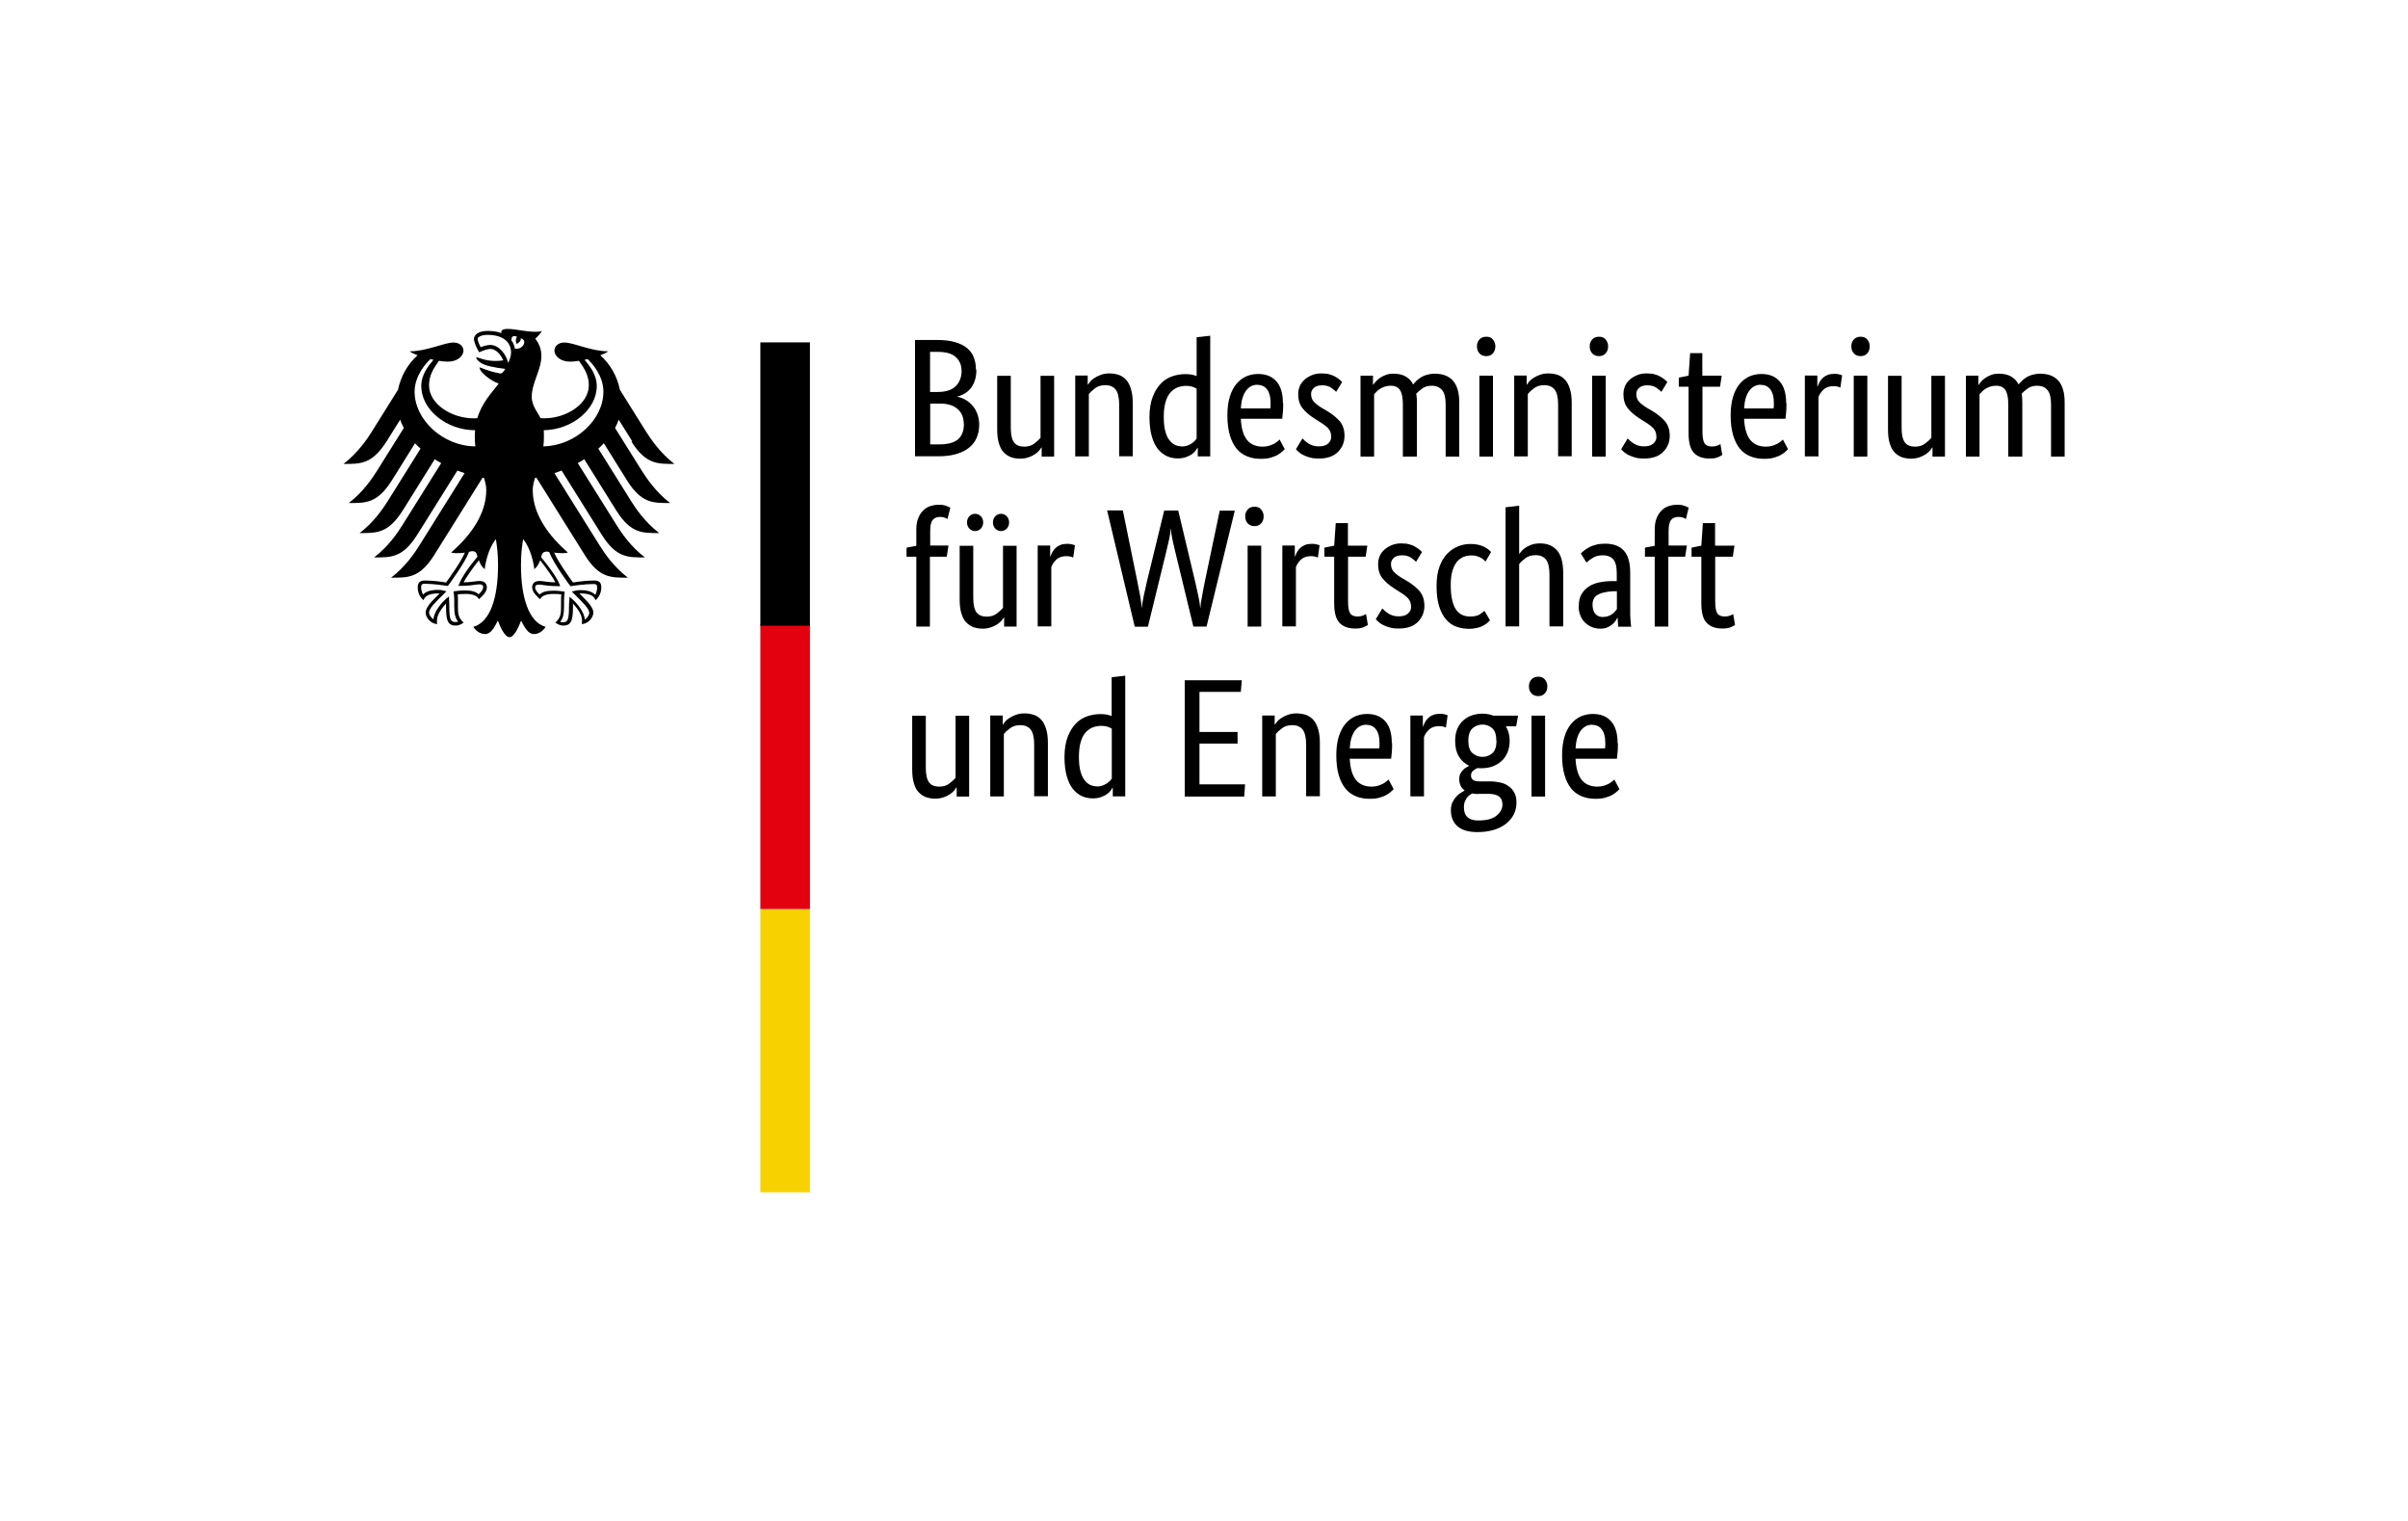 <?xml version="1.0" encoding="UTF-8"?>
<svg id="Ebene_3" data-name="Ebene 3" xmlns="http://www.w3.org/2000/svg" viewBox="0 0 170 107.39" width="221.622 " height="140">
  <defs>
    <style>
      .cls-1 {
        fill: #e3000f;
      }

      .cls-2 {
        fill: #fff;
      }

      .cls-3 {
        fill: #f8d200;
      }
    </style>
  </defs>
  <rect class="cls-2" width="170" height="107.39"/>
  <g>
    <polygon class="cls-3" points="55.68 64.17 57.18 64.17 57.18 84.17 53.68 84.17 53.68 64.17 55.68 64.17"/>
    <polygon class="cls-1" points="55.68 44.07 57.18 44.07 57.18 64.17 53.68 64.17 53.68 44.07 55.68 44.07"/>
    <path d="M44.57,31.16c1.02,1.62,1.83,1.59,3.04,1.59-1-.77-1.66-1.75-1.98-2.25l-1.87-2.99c-.18-.92-.66-1.79-1.38-2.43.24-.09.44-.19.56-.28-1.22,0-2.43-.62-3.1-.62-.43,0-.7.26-.7.59.03.38.42.76,1.13.76.16,0,.37-.02.6-.06.39.54.7,1.03.7,1.73,0,1.31-1.57,2.33-3.15,2.33-.09,0-.17,0-.26-.01-.14-.32-.62-.87-.62-1.49,0-1.04.68-1.89.68-2.92,0-.64-.31-1.04-.43-1.2.19-.18.41-.4.46-.55-.11.05-.25.06-.44.06-.76,0-1.38-.2-1.98-.2-.34,0-.44.11-.44.21,0,.04,0,.07.02.09-.13-.05-.25-.08-.39-.11-.18-.03-.37-.05-.57-.05-.73,0-.99.31-.99.57,0,.22.18.63.37.94.29-.14.63-.24.78-.24.39,0,.73.37.92.81-.26.03-.31.04-.58.04-.71,0-1.2-.26-1.3-.26,0,0-.03,0-.03.02,0,.1.2.36.6.51.52.19,1.31.27,1.44.29,0,.02-.13.27-.28.32-.03.01-.06.01-.09,0-.55-.11-.7-.15-1.4-.42-.02,0-.03,0-.03.03,0,.27.71.88,1.35,1.11-.53.68-1.2,1.38-1.51,2.44-.09,0-.17.01-.26.01-1.58,0-3.15-1.02-3.15-2.33,0-.7.31-1.19.7-1.73.23.04.44.06.6.06.72,0,1.1-.38,1.13-.76,0-.34-.28-.59-.7-.59-.67,0-1.88.62-3.1.62.12.09.32.19.56.28-.72.64-1.19,1.51-1.38,2.43l-1.87,2.99c-.31.5-.98,1.48-1.98,2.25,1.21,0,2.01.03,3.04-1.59l.96-1.53c.07.2.16.39.26.58l-1.91,3.05c-.32.51-.97,1.48-1.98,2.25,1.21,0,2.01.03,3.04-1.59l1.64-2.63c.12.13.25.26.39.38l-2.32,3.71c-.32.51-.97,1.48-1.98,2.25,1.21,0,2.01.03,3.04-1.59l2.26-3.62c.15.09.3.19.46.27l-2.76,4.41c-.32.51-.97,1.48-1.98,2.25,1.21,0,2.01.03,3.04-1.59l2.84-4.54c.17.06.34.13.51.18l-3.21,5.13c-.31.5-.98,1.49-1.98,2.25,1.21,0,2.01.03,3.04-1.59l3.42-5.47s.07.01.1.02c.09.3.16.57.16.85,0,1.72-1.13,3.24-2.48,4.41.09.04.24.05.38.05.28,0,.46-.01.59-.04-.31.71-.99,1.63-1.33,2.11-.44-.08-1.09-.14-1.51-.14s-.49.26-.49.49c0,.4.19.72.41.9.08-.21.25-.48,1.06-.48.02,0,.04,0,.08,0-.24.27-.99.87-.99,1.36,0,.32.35.8.82.8-.03-.1-.02-.2-.02-.27,0-.39.35-.86.64-1.18,0,.1,0,.09,0,.2,0,.93.08,1.36.68,1.36.29,0,.49-.16.56-.21-.38-.35-.4-.63-.4-1.15,0-.14,0-.27,0-.45,0-.12,0-.28-.02-.39.21-.03.3-.03.46-.03,0,0,.84-.07,1.04.37.23-.21.56-.5.56-.83,0-.21-.1-.46-.53-.46-.16,0-.68.1-1.11.1.12-.26.63-1.01,1.08-1.56.07.21.17.44.41.63.03-.35.24-1.46.79-2.12.06.44.15.89.15,1.84,0,2.31-.56,4.02-1.74,4.35.15.27.48.51.82.51.43,0,.67-.49.91-.95.12.34.47,1.17.82,1.17s.69-.83.82-1.17c.24.46.48.95.91.95.34,0,.66-.24.82-.51-1.18-.33-1.74-2.04-1.74-4.35,0-.95.09-1.4.15-1.84.55.65.76,1.76.79,2.12.23-.19.34-.42.41-.63.45.55.96,1.3,1.08,1.56-.43,0-.95-.1-1.11-.1-.43,0-.53.24-.53.46,0,.33.33.62.56.83.2-.44,1.04-.37,1.04-.37.16,0,.25,0,.46.03-.02.11-.02.27-.02.39,0,.18,0,.32,0,.45,0,.52-.02.8-.4,1.15.07.05.27.21.56.21.59,0,.68-.43.68-1.36,0-.11,0-.1,0-.2.29.32.64.78.64,1.18,0,.07,0,.17-.02.27.47,0,.82-.48.82-.8,0-.49-.75-1.09-.99-1.36.04,0,.07,0,.08,0,.82,0,.98.27,1.06.48.22-.18.41-.5.41-.9,0-.23-.05-.49-.49-.49s-1.07.06-1.51.14c-.34-.48-1.01-1.4-1.33-2.11.13.02.31.04.59.04.14,0,.29-.01.38-.05-1.35-1.17-2.48-2.69-2.48-4.41,0-.28.07-.55.16-.85.03,0,.07-.01.1-.02l3.42,5.47c1.02,1.62,1.83,1.59,3.04,1.59-1-.76-1.67-1.75-1.98-2.25l-3.21-5.13c.17-.06.34-.12.51-.18l2.84,4.54c1.02,1.62,1.83,1.59,3.04,1.59-1.01-.77-1.66-1.74-1.98-2.25l-2.76-4.41c.16-.09.31-.18.46-.27l2.26,3.62c1.02,1.62,1.83,1.59,3.03,1.59-1.01-.77-1.66-1.74-1.98-2.25l-2.32-3.71c.14-.12.27-.25.39-.38l1.64,2.63c1.02,1.62,1.83,1.59,3.04,1.59-1.01-.77-1.66-1.75-1.98-2.25l-1.91-3.05c.1-.19.19-.38.26-.58l.96,1.53ZM29.27,27.65c0-1.14.83-2.04,1.12-2.3.07.02.14.03.21.05-.31.38-.86,1.01-.86,1.85,0,1.67,1.78,3.12,3.8,3.12-.01.14-.02.29-.02.45,0,.25.01.48.04.69-2.28-.01-4.29-1.87-4.29-3.86ZM32.36,41.32v.04s.03,0,.03,0c.64,0,.95-.05,1.16-.08.11-.01.19-.03.27-.03.17,0,.29.02.29.22,0,.14-.16.35-.32.48-.24-.22-.56-.27-1.04-.27-.22,0-.52.04-.68.06h-.02s-.03,0-.03,0v.08c.03.13.05.3.05.52v.2s0,.25,0,.25c0,.54.07.85.27,1.09-.05.02-.13.03-.18.03-.34,0-.44-.15-.44-1.12,0-.2-.01-.38-.02-.5v-.18s-.05.03-.05.03c-.5.38-1.02,1.07-1.05,1.58-.15-.1-.31-.32-.31-.48,0-.28.42-.7.91-1.18l.28-.28.04-.04-.09-.02c-.1-.03-.3-.08-.46-.08-.55,0-.89.1-1.1.33-.08-.11-.14-.36-.14-.51,0-.1.02-.17.06-.2.05-.05.12-.05.19-.05h.01c.6,0,1.32.11,1.6.15h.02s.01,0,.01,0c.05-.07,1.19-1.59,1.49-2.4.07-.03.13-.05.25-.05.23,0,.29.15.35.38-.72.87-1.16,1.54-1.32,2.01ZM38.53,38.93c.12,0,.18.02.25.05.3.81,1.44,2.33,1.49,2.4h.01s.02,0,.02,0c.28-.05,1-.15,1.6-.15h.01c.07,0,.14,0,.19.05.04.04.06.11.06.2,0,.15-.06.4-.14.51-.21-.23-.55-.33-1.1-.33-.16,0-.36.05-.46.08h-.04s-.05.02-.05.02l.32.32c.49.49.91.9.91,1.18,0,.17-.16.39-.31.48-.03-.51-.55-1.2-1.05-1.58l-.04-.03v.18c-.02.12-.03.31-.03.5,0,.97-.1,1.12-.44,1.12-.05,0-.13-.01-.18-.03.19-.23.27-.54.27-1.09v-.25s0-.2,0-.2c0-.22.02-.39.04-.52v-.08s-.04,0-.04,0c-.16-.02-.45-.06-.68-.06-.48,0-.81.04-1.04.27-.16-.13-.32-.34-.32-.48,0-.2.13-.22.29-.22.08,0,.16.01.27.03.21.03.52.08,1.16.08h.04v-.04c-.17-.46-.62-1.14-1.34-2.01.06-.23.13-.38.35-.38ZM35.88,25.63c-.07-.3-.22-.6-.42-.83-.18-.21-.47-.45-.86-.45-.18,0-.48.08-.67.16-.07-.13-.21-.44-.21-.58s.25-.29.71-.29c1.03,0,1.65.47,1.65,1.25,0,.27-.11.52-.21.75ZM36.35,24.61c-.04-.22-.12-.42-.25-.59,0-.2.09-.4.41-.24-.18.18-.04.5-.04.5,0,0,.36-.17.29-.4.53.13.15.84-.41.73ZM38.36,31.51c.03-.22.04-.46.04-.69,0-.13,0-.28-.01-.45,1.99-.03,3.74-1.46,3.74-3.12,0-.84-.55-1.47-.86-1.85.07-.01.14-.03.21-.05.29.25,1.12,1.16,1.12,2.3,0,1.98-1.98,3.82-4.24,3.86Z"/>
    <polygon points="57.18 24.17 57.18 44.17 55.68 44.17 53.68 44.17 53.68 24.17 57.18 24.17"/>
    <path d="M68.93,26.11c0,.29-.04.54-.11.75s-.17.4-.29.55c-.12.15-.27.28-.43.37-.16.1-.33.17-.51.21v.02c.21.04.41.11.6.23.19.11.35.25.49.42.14.17.25.36.33.59.08.23.12.47.12.74,0,.33-.06.62-.17.89s-.28.5-.52.7c-.23.2-.53.35-.89.46s-.78.17-1.27.17h-1.68v-8.21h1.58c.48,0,.9.05,1.24.15.35.1.63.24.85.42s.38.4.48.66c.1.26.15.55.15.86ZM67.88,26.15c0-.38-.13-.69-.4-.94s-.69-.37-1.27-.37h-.55v2.83h.54c.56,0,.98-.13,1.26-.4s.43-.64.43-1.12ZM68.04,29.93c0-.44-.14-.8-.43-1.05-.29-.26-.7-.39-1.24-.39h-.7v2.88h.64c.61,0,1.05-.12,1.33-.36.27-.24.41-.6.41-1.08ZM74.42,32.23h-.88v-.64h-.02s-.08.12-.15.21c-.08.09-.18.18-.3.26-.12.08-.27.16-.45.22s-.37.1-.58.1c-.25,0-.48-.04-.68-.11-.2-.08-.37-.2-.52-.36s-.25-.38-.33-.65c-.08-.27-.11-.59-.11-.98v-3.75h.96v3.68c0,.48.08.82.23,1.02.15.2.39.3.72.3.28,0,.51-.07.7-.21.19-.14.34-.28.45-.41v-4.38h.96v5.71ZM79.01,32.23v-3.68c0-.48-.08-.83-.24-1.04-.16-.21-.41-.32-.74-.32-.29,0-.52.07-.71.21s-.34.28-.45.42v4.4h-.96v-5.71h.88v.64h.02s.08-.12.15-.21c.08-.09.18-.18.31-.26s.28-.16.45-.22.37-.1.59-.1c.25,0,.48.04.69.11.21.08.38.2.52.36s.25.38.33.65c.08.27.12.59.12.98v3.75h-.96ZM81.15,29.46c0-.58.08-1.06.23-1.45s.35-.7.58-.94.51-.41.81-.51c.3-.1.6-.15.9-.15.18,0,.34.01.48.04.13.03.25.06.33.1v-2.74l.96-.11v8.52h-.88v-.61h-.02s-.07.11-.13.2-.15.17-.26.25-.25.15-.42.21c-.17.06-.36.09-.58.09-.27,0-.53-.05-.77-.16-.24-.11-.45-.28-.64-.51-.18-.23-.33-.54-.43-.9s-.16-.82-.16-1.34ZM83.41,31.52c.15,0,.29-.02.4-.06s.22-.09.31-.15.16-.12.22-.18.11-.12.14-.17v-3.52c-.09-.06-.19-.1-.3-.14-.12-.04-.26-.06-.43-.06-.22,0-.43.04-.62.11-.19.08-.36.2-.51.37s-.26.4-.34.68-.12.62-.12,1.02.03.73.1.99c.07.27.16.48.28.64.12.16.25.28.4.35s.31.11.48.11ZM90.59,28.45c0,.25,0,.46-.02.64s-.03.34-.05.47h-2.92c.03.67.18,1.17.43,1.49.26.32.63.48,1.11.48.17,0,.32-.02.45-.06s.25-.09.35-.14c.1-.06.18-.11.25-.17.07-.06.12-.1.15-.13l.36.68s-.1.1-.18.17c-.08.08-.19.15-.32.23-.13.08-.3.14-.5.2s-.43.08-.7.08c-.36,0-.68-.06-.97-.18-.29-.12-.54-.3-.74-.55s-.36-.57-.47-.95c-.11-.38-.17-.85-.17-1.39,0-.51.06-.95.17-1.31.11-.37.27-.67.47-.91s.43-.41.69-.53c.26-.11.54-.17.84-.17.55,0,.98.17,1.29.52s.46.86.46,1.55ZM88.78,27.16c-.34,0-.61.14-.82.43s-.33.7-.36,1.24h2.08s.01-.1.02-.17c0-.08,0-.16,0-.24,0-.4-.08-.7-.24-.92-.16-.22-.39-.33-.69-.33ZM94.34,27.67c-.06-.07-.18-.17-.35-.29-.17-.12-.38-.18-.65-.18-.25,0-.45.06-.58.18s-.2.26-.2.43c0,.21.06.39.18.53.12.14.31.29.57.45l.36.21c.39.23.69.48.92.74.22.27.33.61.33,1.03,0,.45-.16.83-.47,1.14-.31.31-.76.46-1.35.46-.23,0-.43-.02-.61-.07s-.33-.1-.46-.17c-.13-.06-.24-.13-.33-.21-.09-.08-.16-.14-.21-.21l.46-.76s.11.1.17.17c.07.06.15.12.24.18s.2.11.32.15.26.06.42.06c.29,0,.5-.06.65-.19s.23-.28.23-.46c0-.13-.02-.25-.05-.35-.04-.1-.09-.19-.16-.27s-.16-.15-.26-.23-.22-.15-.36-.24l-.36-.23c-.36-.23-.64-.47-.84-.73-.2-.25-.3-.58-.3-.98,0-.21.04-.41.12-.59.08-.18.2-.33.35-.46.15-.13.33-.23.53-.31.2-.08.42-.11.65-.11s.41.02.57.07c.16.04.3.1.41.17.12.07.21.13.29.2.08.07.14.12.18.17l-.42.69ZM99.04,32.23v-3.68c0-.47-.07-.81-.2-1.01s-.35-.31-.65-.31c-.16,0-.3.02-.42.06-.12.04-.23.09-.33.15s-.18.12-.25.2-.13.13-.18.19v4.4h-.96v-5.71h.88v.64h.02c.04-.06.1-.14.18-.23.08-.09.18-.18.3-.26s.26-.15.42-.21.34-.08.54-.08c.65,0,1.11.25,1.38.76.06-.08.13-.16.23-.26.1-.09.21-.17.33-.25.13-.08.27-.14.43-.18s.33-.07.52-.07c1.16,0,1.74.67,1.74,2.02v3.83h-.96v-3.68c0-.47-.08-.81-.25-1.01s-.41-.31-.74-.31c-.27,0-.49.07-.67.2-.18.13-.32.26-.42.37.02.09.03.18.04.28,0,.1.01.2.01.32v3.83h-.96ZM105.4,32.23h-.96v-5.71h.96v5.71ZM104.93,25.14c-.2,0-.36-.06-.48-.19s-.18-.29-.18-.5.06-.36.18-.49.28-.19.48-.19.35.06.46.19.18.29.18.49-.06.37-.18.5-.27.19-.46.19ZM110,32.23v-3.68c0-.48-.08-.83-.24-1.04-.16-.21-.41-.32-.74-.32-.29,0-.52.07-.71.21s-.34.28-.45.42v4.4h-.96v-5.71h.88v.64h.02s.08-.12.15-.21c.08-.09.18-.18.31-.26s.28-.16.45-.22.37-.1.59-.1c.25,0,.48.04.69.11.21.08.38.2.52.36s.25.38.33.65c.08.27.12.59.12.98v3.75h-.96ZM113.36,32.23h-.96v-5.71h.96v5.71ZM112.89,25.14c-.2,0-.36-.06-.48-.19s-.18-.29-.18-.5.06-.36.18-.49.28-.19.48-.19.35.06.46.19.18.29.18.49-.06.37-.18.5-.27.19-.46.19ZM117.3,27.67c-.06-.07-.18-.17-.35-.29-.17-.12-.38-.18-.65-.18-.25,0-.45.06-.58.18s-.2.26-.2.43c0,.21.06.39.18.53.12.14.31.29.57.45l.36.21c.39.23.69.48.92.74.22.27.33.61.33,1.03,0,.45-.16.83-.47,1.14-.31.31-.76.46-1.35.46-.23,0-.43-.02-.61-.07-.17-.05-.33-.1-.46-.17-.13-.06-.24-.13-.33-.21-.09-.08-.16-.14-.21-.21l.46-.76s.11.1.17.17c.07.06.15.12.24.18.1.06.2.11.32.15s.26.06.42.06c.29,0,.5-.06.65-.19.15-.13.23-.28.23-.46,0-.13-.02-.25-.05-.35-.04-.1-.09-.19-.16-.27s-.16-.15-.26-.23-.22-.15-.36-.24l-.36-.23c-.36-.23-.64-.47-.84-.73-.2-.25-.3-.58-.3-.98,0-.21.04-.41.12-.59.08-.18.2-.33.35-.46.15-.13.33-.23.53-.31.2-.08.42-.11.65-.11s.41.02.57.07c.16.04.3.1.41.17.11.07.21.13.29.2.08.07.14.12.18.17l-.42.69ZM121.44,27.3h-1.25v3.17c0,.4.05.68.15.83.1.15.28.22.52.22.14,0,.27-.02.37-.06s.18-.08.23-.11l.13.77s-.13.08-.29.15c-.15.07-.35.1-.61.1-.49,0-.86-.14-1.11-.41-.25-.27-.37-.73-.37-1.36v-3.3h-.69v-.64l.69-.14.11-1.59h.86v1.59h1.37l-.12.79ZM126.12,28.45c0,.25,0,.46-.02.64s-.03.34-.05.47h-2.92c.03.67.18,1.17.43,1.49.26.32.63.48,1.11.48.17,0,.32-.02.45-.06s.25-.09.35-.14c.1-.06.18-.11.25-.17.07-.06.12-.1.15-.13l.36.68s-.1.1-.18.17c-.08.08-.19.15-.32.23-.13.08-.3.14-.5.2-.2.06-.43.08-.7.08-.36,0-.68-.06-.97-.18-.29-.12-.54-.3-.74-.55-.2-.25-.36-.57-.47-.95-.11-.38-.17-.85-.17-1.39,0-.51.06-.95.17-1.31.11-.37.27-.67.47-.91s.43-.41.69-.53c.26-.11.54-.17.84-.17.55,0,.98.17,1.29.52s.46.86.46,1.55ZM124.31,27.16c-.34,0-.61.14-.82.43s-.33.7-.36,1.24h2.08s.01-.1.02-.17c0-.08,0-.16,0-.24,0-.4-.08-.7-.24-.92-.16-.22-.39-.33-.69-.33ZM129.92,27.36s-.08-.04-.15-.06c-.08-.02-.19-.04-.32-.04-.3,0-.54.08-.71.24-.17.16-.29.34-.36.53v4.19h-.96v-5.71h.88v.77h.02c.04-.11.09-.22.15-.33s.14-.2.24-.29.21-.15.34-.2c.13-.05.29-.07.47-.07.13,0,.24.01.33.04s.15.04.2.06l-.12.86ZM131.83,32.23h-.96v-5.71h.96v5.71ZM131.36,25.14c-.2,0-.36-.06-.48-.19s-.18-.29-.18-.5.06-.36.18-.49.28-.19.48-.19.35.06.46.19.18.29.18.49-.06.37-.18.5-.27.19-.46.19ZM137.31,32.23h-.88v-.64h-.02s-.08.12-.15.21c-.08.09-.18.18-.3.26-.12.08-.27.16-.45.22-.17.06-.37.1-.58.1-.25,0-.48-.04-.68-.11-.2-.08-.37-.2-.52-.36s-.25-.38-.33-.65c-.08-.27-.11-.59-.11-.98v-3.75h.96v3.68c0,.48.08.82.23,1.02.15.2.39.3.72.3.28,0,.51-.07.7-.21.19-.14.34-.28.45-.41v-4.38h.96v5.71ZM141.78,32.23v-3.68c0-.47-.07-.81-.2-1.01s-.35-.31-.65-.31c-.16,0-.3.02-.42.06-.12.04-.23.09-.33.15-.1.06-.18.12-.25.2s-.13.13-.18.19v4.4h-.96v-5.71h.88v.64h.02c.04-.06.1-.14.18-.23.08-.09.18-.18.3-.26s.26-.15.42-.21.34-.08.54-.08c.65,0,1.11.25,1.38.76.06-.08.13-.16.23-.26.1-.09.21-.17.33-.25.13-.08.27-.14.43-.18s.33-.07.52-.07c1.16,0,1.74.67,1.74,2.02v3.83h-.96v-3.68c0-.47-.08-.81-.25-1.01-.17-.21-.41-.31-.74-.31-.27,0-.49.07-.67.2-.18.13-.32.26-.42.37.02.09.03.18.04.28,0,.1.01.2.01.32v3.83h-.96ZM66.82,39.3h-1.17v4.93h-.96v-4.93h-.69v-.64l.69-.13v-1.14c0-.31.04-.58.13-.8s.2-.4.35-.55.31-.25.5-.31.39-.1.61-.1.38.03.52.08.24.1.29.13l-.2.8s-.11-.07-.2-.1-.19-.05-.32-.05c-.23,0-.4.07-.52.21s-.18.4-.18.79v1.02h1.29l-.12.79ZM71.77,44.23h-.88v-.64h-.02s-.08.12-.15.21c-.08.09-.18.18-.3.26-.12.08-.27.16-.45.22s-.37.1-.58.1c-.25,0-.48-.04-.68-.11-.2-.08-.37-.2-.52-.36s-.25-.38-.33-.65c-.08-.27-.11-.59-.11-.98v-3.75h.96v3.68c0,.48.08.82.23,1.02.15.2.39.3.72.3.28,0,.51-.07.7-.21.19-.14.34-.28.45-.41v-4.38h.96v5.71ZM69.41,36.88c0,.18-.06.33-.17.44s-.25.17-.4.17-.29-.06-.4-.17-.17-.26-.17-.44.06-.33.17-.44.25-.17.4-.17.29.06.4.17.17.26.17.44ZM71.24,36.88c0,.18-.06.33-.17.44s-.25.17-.4.17-.29-.06-.4-.17-.17-.26-.17-.44.06-.33.17-.44.25-.17.4-.17.29.06.4.17.17.26.17.44ZM75.76,39.36s-.08-.04-.15-.06-.19-.04-.32-.04c-.3,0-.54.08-.71.24-.17.16-.29.34-.36.53v4.19h-.96v-5.71h.88v.77h.02c.04-.11.09-.22.15-.33s.14-.2.24-.29.21-.15.34-.2c.13-.05.29-.07.47-.07.13,0,.24.01.33.04s.15.04.2.06l-.12.86ZM87.18,36.02l-2,8.21h-.93l-1.25-5.16c-.09-.36-.16-.69-.23-1s-.1-.56-.11-.74h-.02c0,.18-.03.42-.1.73s-.14.63-.23.99l-1.27,5.19h-.93l-1.95-8.21h1.11l1.02,5c.08.38.15.74.21,1.08.06.34.09.6.1.78h.02c0-.18.05-.45.12-.8.08-.35.16-.71.24-1.08l1.21-4.97h.99l1.19,5c.09.38.17.74.24,1.08.07.34.11.6.12.78h.02c0-.18.04-.45.11-.8.06-.35.13-.72.21-1.1l1.04-4.95h1.05ZM89.04,44.23h-.96v-5.71h.96v5.71ZM88.57,37.14c-.2,0-.36-.06-.48-.19s-.18-.29-.18-.5.06-.36.18-.49.28-.19.48-.19.35.06.46.19.18.29.18.49-.06.37-.18.5-.27.19-.46.19ZM93.03,39.36s-.08-.04-.15-.06-.19-.04-.32-.04c-.3,0-.54.08-.71.24-.17.16-.29.34-.36.53v4.19h-.96v-5.71h.88v.77h.02c.04-.11.09-.22.15-.33s.14-.2.24-.29.21-.15.34-.2c.13-.05.29-.07.47-.07.13,0,.24.01.33.04s.15.04.2.06l-.12.86ZM96.42,39.3h-1.25v3.17c0,.4.05.68.15.83.1.15.28.22.52.22.14,0,.27-.02.37-.06s.18-.08.23-.11l.13.77s-.13.08-.29.15c-.15.07-.35.1-.61.1-.49,0-.86-.14-1.11-.41-.25-.27-.37-.73-.37-1.36v-3.3h-.69v-.64l.69-.14.11-1.59h.86v1.59h1.37l-.12.79ZM99.98,39.67c-.06-.07-.18-.17-.35-.29-.17-.12-.38-.18-.65-.18-.25,0-.45.06-.58.18s-.2.26-.2.43c0,.21.06.39.18.53.12.14.31.29.57.45l.36.21c.39.23.69.48.92.74.22.27.33.61.33,1.03,0,.45-.16.83-.47,1.14-.31.31-.76.46-1.35.46-.23,0-.43-.02-.61-.07s-.33-.1-.46-.17c-.13-.06-.24-.13-.33-.21-.09-.08-.16-.14-.21-.21l.46-.76s.11.1.17.17c.07.06.15.12.24.18s.2.11.32.15.26.06.42.06c.29,0,.5-.06.65-.19s.23-.28.23-.46c0-.13-.02-.25-.05-.35-.04-.1-.09-.19-.16-.27s-.16-.15-.26-.23-.22-.15-.36-.24l-.36-.23c-.36-.23-.64-.47-.84-.73-.2-.25-.3-.58-.3-.98,0-.21.04-.41.12-.59.08-.18.2-.33.35-.46.15-.13.33-.23.53-.31.2-.08.42-.11.65-.11s.41.02.57.07c.16.04.3.1.41.17.11.07.21.13.29.2.08.07.14.12.18.17l-.42.69ZM104.86,39.63s-.06-.06-.11-.11c-.05-.05-.12-.1-.2-.14s-.17-.09-.29-.12c-.11-.04-.24-.05-.38-.05-.21,0-.4.04-.58.11-.18.08-.33.2-.46.36-.13.17-.23.38-.31.65-.08.27-.11.59-.11.97,0,.42.03.77.1,1.06.07.29.16.51.28.68.12.17.26.29.43.37.17.08.36.11.57.11.29,0,.52-.05.67-.15.15-.1.26-.19.33-.25l.39.67s-.1.11-.17.17c-.08.07-.17.13-.29.2s-.26.12-.43.16c-.17.04-.37.07-.59.07-.32,0-.61-.05-.89-.15s-.52-.27-.73-.51c-.21-.24-.37-.55-.49-.93s-.18-.85-.18-1.42.07-1.01.21-1.39.33-.69.56-.92c.23-.23.49-.4.77-.51.28-.11.57-.16.85-.16.21,0,.4.02.57.06.16.04.3.09.42.15.11.06.21.12.29.19.08.07.14.12.18.17l-.4.68ZM109.39,44.23v-3.68c0-.48-.08-.83-.24-1.04-.16-.21-.41-.32-.74-.32-.29,0-.52.07-.71.21s-.34.28-.45.42v4.4h-.96v-8.41l.96-.11v3.39h.02s.08-.11.15-.19c.07-.08.16-.16.28-.24s.26-.15.43-.21c.17-.06.37-.09.6-.09.5,0,.9.16,1.19.49.29.33.44.86.44,1.62v3.75h-.96ZM111.46,42.78c0-.33.06-.61.19-.83.13-.22.3-.4.51-.54.21-.14.47-.24.76-.3.29-.06.6-.09.92-.09h.3v-.55c0-.48-.09-.82-.26-1-.17-.18-.41-.27-.72-.27-.29,0-.52.06-.71.18-.19.12-.34.23-.45.33l-.4-.64c.06-.06.14-.13.24-.21.1-.08.22-.15.36-.23s.31-.13.49-.18.39-.07.62-.07c.59,0,1.03.16,1.33.49s.45.85.45,1.57v2.61c0,.25,0,.49.02.72.02.23.03.39.05.47h-.92l-.04-.63h-.02c-.03.07-.08.15-.14.24-.06.09-.14.17-.24.25-.1.08-.21.14-.35.2s-.29.08-.48.08c-.21,0-.41-.04-.6-.12-.19-.08-.35-.19-.49-.33-.14-.14-.25-.31-.32-.51-.08-.19-.11-.41-.11-.64ZM113.19,43.55c.13,0,.25-.02.36-.06.1-.04.19-.09.27-.14.08-.06.14-.12.19-.18.05-.07.1-.12.14-.17v-1.26h-.31c-.46.03-.81.11-1.05.25s-.36.37-.36.69c0,.29.07.51.2.66.13.15.32.22.56.22ZM118.95,39.3h-1.17v4.93h-.96v-4.93h-.69v-.64l.69-.13v-1.14c0-.31.04-.58.13-.8s.2-.4.35-.55.31-.25.5-.31.39-.1.61-.1.38.03.52.08c.14.06.24.1.29.13l-.2.8s-.11-.07-.2-.1-.19-.05-.32-.05c-.23,0-.4.07-.52.21s-.18.4-.18.79v1.02h1.29l-.12.79ZM122.34,39.3h-1.25v3.17c0,.4.05.68.15.83.1.15.28.22.52.22.14,0,.27-.02.37-.06s.18-.08.23-.11l.13.77s-.13.08-.29.15c-.15.07-.35.1-.61.1-.49,0-.86-.14-1.11-.41-.25-.27-.37-.73-.37-1.36v-3.3h-.69v-.64l.69-.14.11-1.59h.86v1.59h1.37l-.12.79ZM68.42,56.23h-.88v-.64h-.02s-.08.12-.15.21c-.08.09-.18.18-.3.26-.12.08-.27.16-.45.22s-.37.1-.58.1c-.25,0-.48-.04-.68-.11-.2-.08-.37-.2-.52-.36s-.25-.38-.33-.65c-.08-.27-.11-.59-.11-.98v-3.75h.96v3.68c0,.48.08.82.23,1.02.15.2.39.3.72.3.28,0,.51-.07.7-.21.19-.14.34-.28.45-.41v-4.38h.96v5.71ZM73.01,56.23v-3.68c0-.48-.08-.83-.24-1.04-.16-.21-.41-.32-.74-.32-.29,0-.52.07-.71.21s-.34.28-.45.42v4.4h-.96v-5.71h.88v.64h.02s.08-.12.15-.21c.08-.09.18-.18.31-.26s.28-.16.45-.22.37-.1.6-.1c.25,0,.48.04.69.11.21.08.38.2.52.36s.25.38.33.65c.08.27.12.59.12.98v3.75h-.96ZM75.15,53.46c0-.58.08-1.06.23-1.45s.35-.7.58-.94.51-.41.81-.51c.3-.1.6-.15.9-.15.18,0,.34.01.48.04.13.03.25.06.33.1v-2.74l.96-.11v8.52h-.88v-.61h-.02s-.07.11-.13.2-.15.17-.26.25-.25.15-.42.21c-.17.06-.36.09-.58.09-.27,0-.53-.05-.77-.16-.24-.11-.45-.28-.64-.51-.18-.23-.33-.54-.43-.9s-.16-.82-.16-1.34ZM77.42,55.52c.15,0,.29-.02.4-.06s.22-.09.31-.15.16-.12.22-.18.11-.12.14-.17v-3.52c-.09-.06-.19-.1-.3-.14-.12-.04-.26-.06-.43-.06-.22,0-.43.04-.62.11-.19.08-.36.2-.51.37s-.26.4-.34.68-.12.62-.12,1.02.03.73.1.99c.07.27.16.48.28.64.12.16.25.28.4.35s.31.11.48.11ZM87.61,48.84h-2.93v2.83h2.69v.82h-2.69v2.88h3.22l-.06.86h-4.2v-8.21h4.03l-.07.82ZM92.21,56.23v-3.68c0-.48-.08-.83-.24-1.04-.16-.21-.41-.32-.74-.32-.29,0-.52.07-.71.21s-.34.28-.45.42v4.4h-.96v-5.71h.88v.64h.02s.08-.12.15-.21c.08-.09.18-.18.31-.26s.28-.16.45-.22.37-.1.6-.1c.25,0,.48.04.69.11.21.08.38.2.52.36s.25.38.33.65c.08.27.12.59.12.98v3.75h-.96ZM98.28,52.45c0,.25,0,.46-.02.64s-.03.34-.05.47h-2.92c.03.67.18,1.17.43,1.49.26.32.63.48,1.11.48.17,0,.32-.02.45-.06s.25-.09.35-.14c.1-.06.18-.11.25-.17.07-.06.12-.1.15-.13l.36.68s-.1.1-.18.17c-.08.08-.19.15-.32.23-.13.08-.3.14-.5.2s-.43.08-.7.08c-.36,0-.68-.06-.97-.18-.29-.12-.54-.3-.74-.55s-.36-.57-.47-.95c-.11-.38-.17-.85-.17-1.39,0-.51.06-.95.17-1.31.12-.37.27-.67.47-.91s.43-.41.69-.53c.26-.11.54-.17.84-.17.55,0,.98.17,1.29.52s.46.86.46,1.55ZM96.47,51.16c-.34,0-.61.14-.82.43s-.33.7-.36,1.24h2.08s.01-.1.02-.17c0-.08,0-.16,0-.24,0-.4-.08-.7-.24-.92-.16-.22-.39-.33-.69-.33ZM102.07,51.36s-.08-.04-.15-.06c-.08-.02-.19-.04-.32-.04-.3,0-.54.08-.71.24-.17.16-.29.34-.36.53v4.19h-.96v-5.71h.88v.77h.02c.04-.11.09-.22.15-.33s.14-.2.24-.29.21-.15.34-.2c.13-.05.29-.07.47-.07.13,0,.24.01.33.04s.15.04.2.06l-.12.86ZM107.02,51.27h-.71c.18.3.27.64.27,1.02,0,.3-.05.57-.15.82-.1.24-.24.45-.42.61s-.39.29-.63.38c-.24.09-.5.13-.78.13h-.15s-.1,0-.15-.01c-.1.04-.19.1-.3.19s-.15.2-.15.35c0,.12.05.22.14.29.09.08.24.11.45.11h.73c.27,0,.52.03.75.08s.43.14.6.27c.17.12.3.28.4.47.1.19.14.42.14.69,0,.31-.07.59-.2.84s-.32.47-.55.65-.53.33-.87.43-.72.15-1.14.15c-.61,0-1.07-.13-1.39-.4-.32-.27-.48-.65-.48-1.15,0-.21.04-.4.11-.55.08-.15.16-.29.27-.4.1-.12.21-.21.32-.27.11-.07.19-.12.26-.16v-.02c-.25-.18-.37-.45-.37-.8,0-.15.03-.28.09-.39s.13-.2.2-.27c.08-.07.15-.13.23-.17.08-.04.13-.07.17-.09v-.02c-.29-.13-.53-.35-.71-.64-.18-.29-.27-.66-.27-1.11,0-.32.05-.6.15-.84.1-.24.24-.44.42-.6s.38-.28.61-.36c.23-.08.49-.12.76-.12s.52.05.76.14h1.74l-.13.75ZM104.37,56.05c-.17,0-.31-.01-.44-.04-.07.04-.14.09-.21.14-.07.06-.13.12-.18.2s-.1.17-.14.28c-.04.11-.05.23-.05.37,0,.61.34.92,1.01.92.58,0,1.01-.11,1.29-.34s.42-.49.42-.78c0-.28-.09-.47-.26-.59-.17-.11-.41-.17-.7-.17h-.73ZM105.64,52.29c0-.41-.1-.71-.29-.88-.19-.17-.42-.26-.68-.26-.28,0-.52.09-.71.26s-.3.47-.3.88.1.71.3.88.43.26.69.26c.28,0,.51-.09.71-.26.19-.17.29-.47.29-.88ZM109.08,56.23h-.96v-5.71h.96v5.71ZM108.6,49.14c-.2,0-.36-.06-.48-.19s-.18-.29-.18-.5.06-.36.18-.49.28-.19.48-.19.35.06.46.19.18.29.18.49-.06.37-.18.5-.27.19-.46.19ZM114.22,52.45c0,.25,0,.46-.02.64s-.03.34-.05.47h-2.92c.03.67.18,1.17.43,1.49.26.32.63.48,1.11.48.17,0,.32-.02.45-.06s.25-.09.35-.14c.1-.06.18-.11.25-.17.07-.06.12-.1.15-.13l.36.68s-.1.1-.18.17c-.08.08-.19.15-.32.23-.13.08-.3.14-.5.2-.2.06-.43.08-.7.08-.36,0-.68-.06-.97-.18-.29-.12-.54-.3-.74-.55-.2-.25-.36-.57-.47-.95-.11-.38-.17-.85-.17-1.39,0-.51.06-.95.17-1.31.11-.37.27-.67.47-.91s.43-.41.69-.53c.26-.11.54-.17.84-.17.55,0,.98.17,1.29.52s.46.86.46,1.55ZM112.41,51.16c-.34,0-.61.14-.82.43s-.33.7-.36,1.24h2.08s.01-.1.02-.17c0-.08,0-.16,0-.24,0-.4-.08-.7-.24-.92-.16-.22-.39-.33-.69-.33Z"/>
  </g>
</svg>